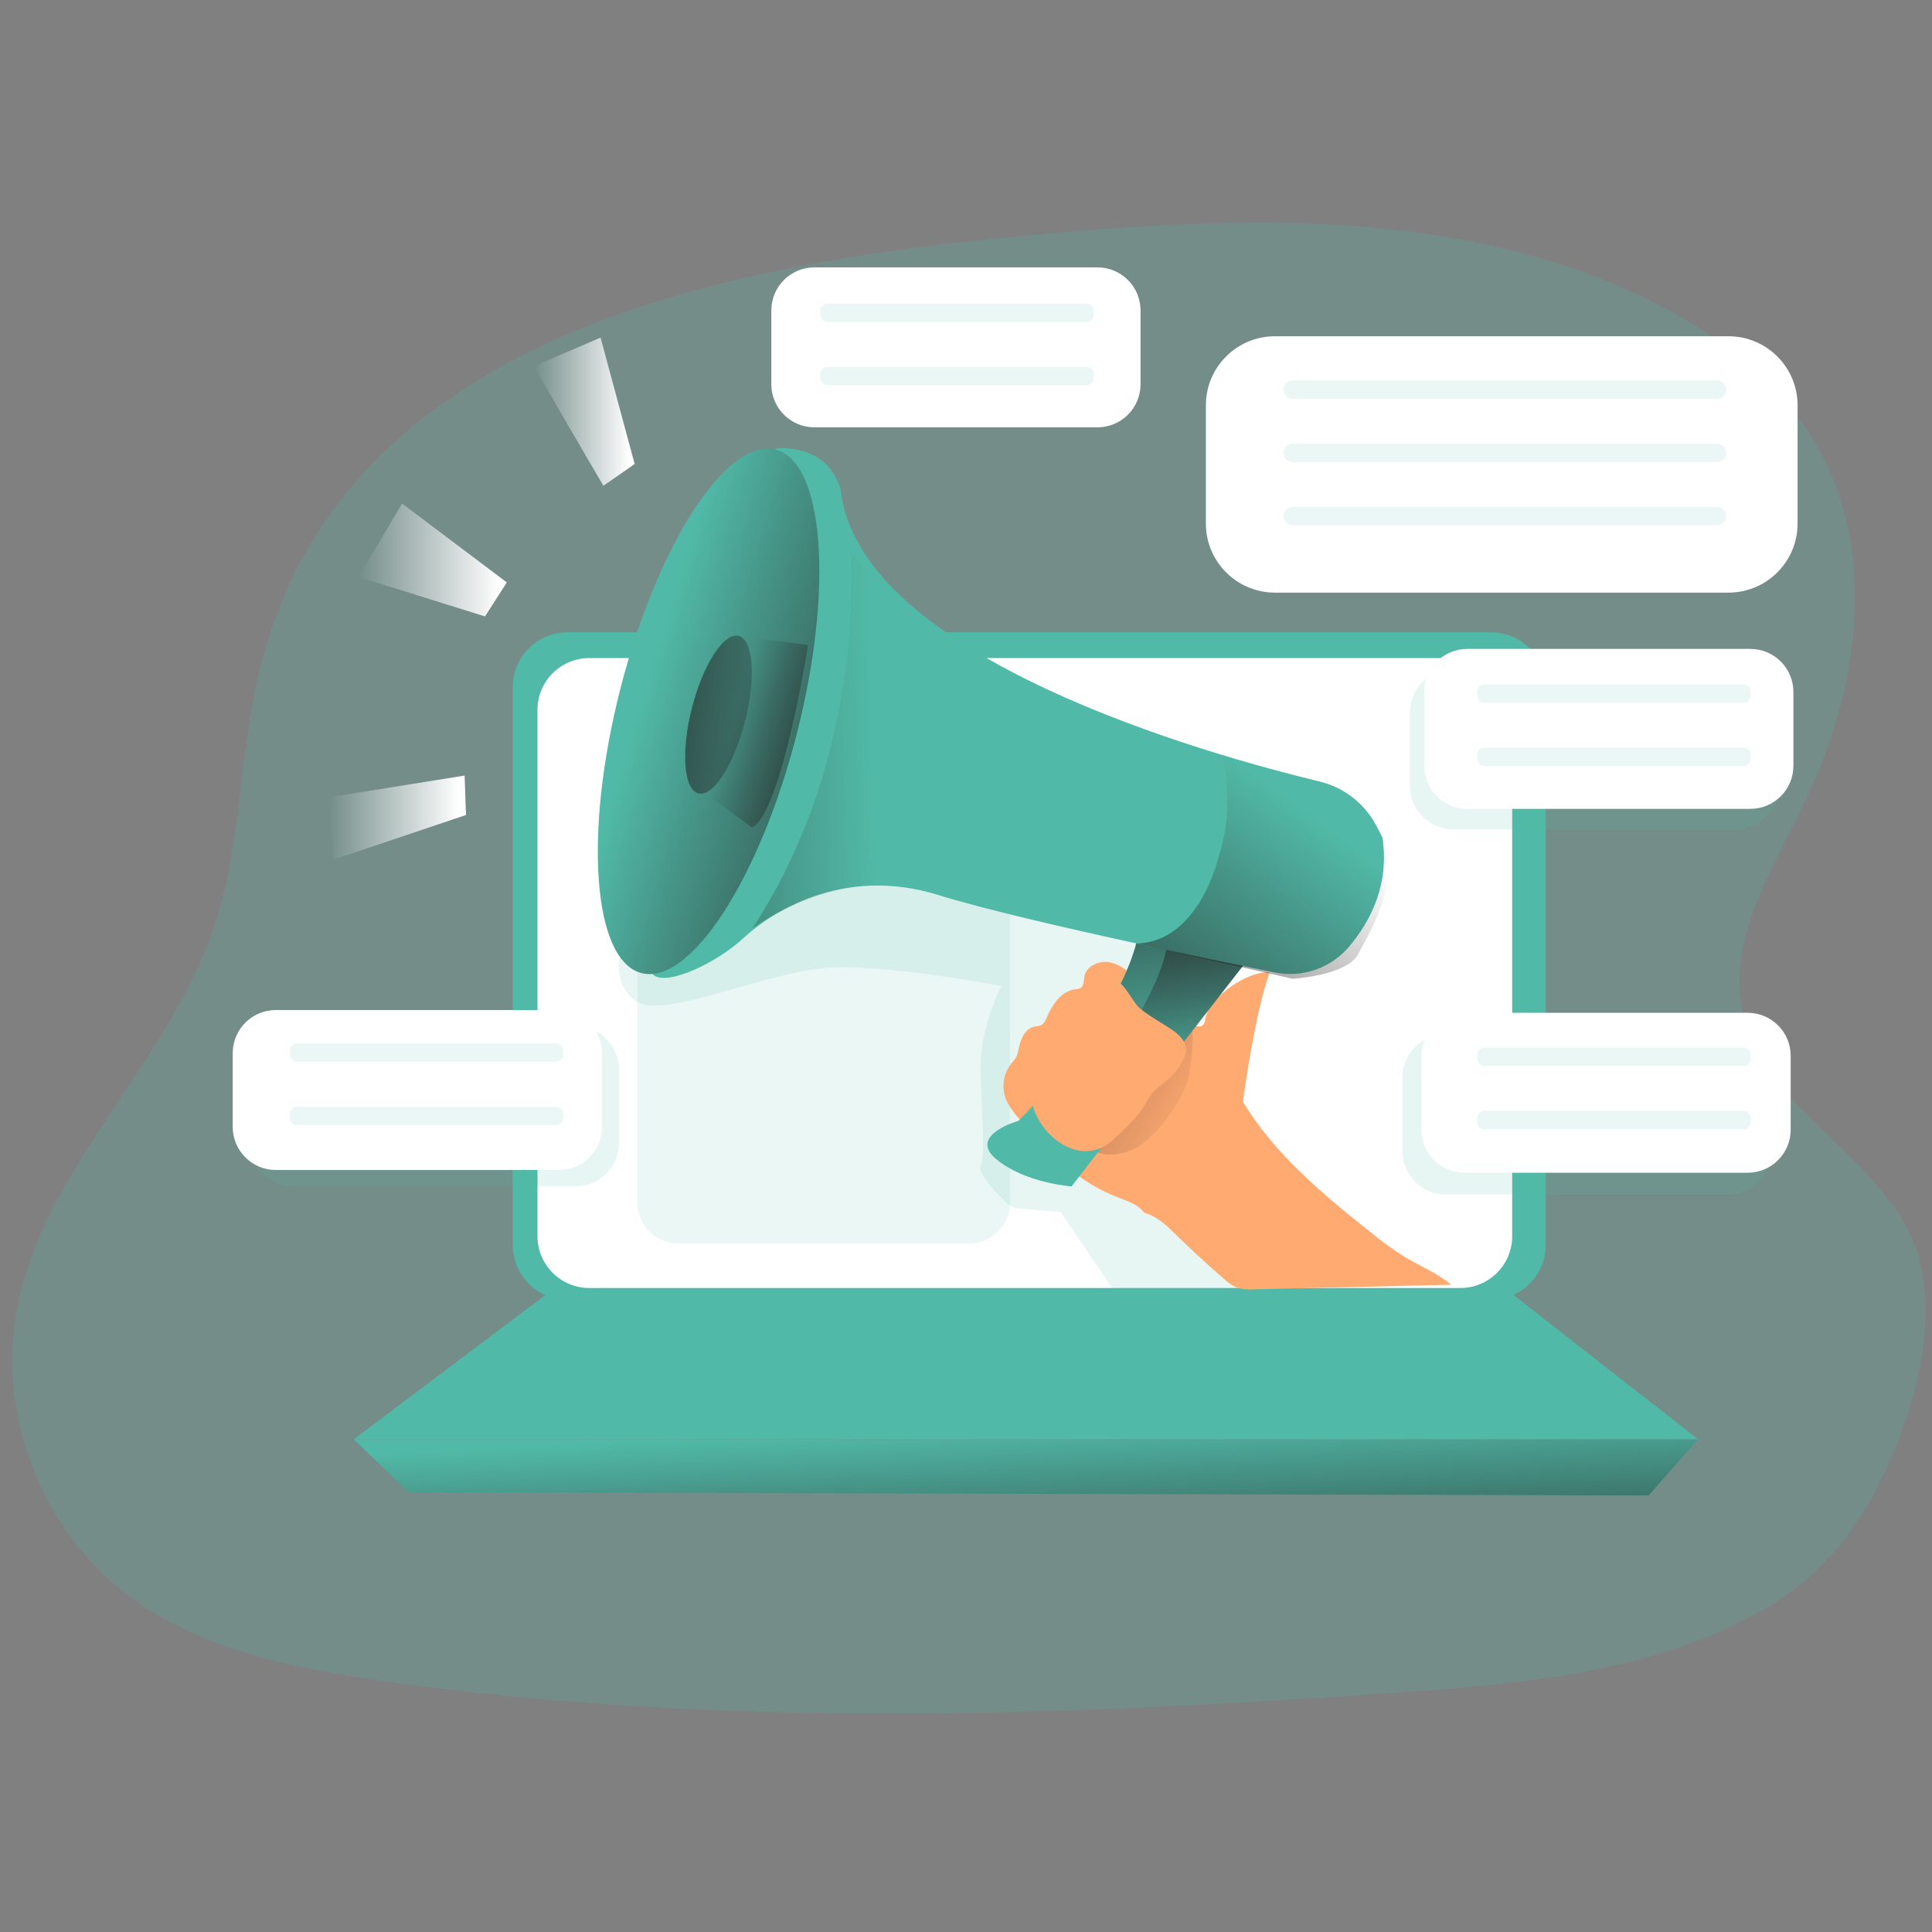 <svg width="300" height="300" viewBox="0 0 300 300" fill="none" xmlns="http://www.w3.org/2000/svg">
<rect x="0" y="0" width="300" height="300" fill="#808080" stroke="none"/>
<path opacity="0.24" d="M39.606 107.154C37.122 119.394 37.182 132.174 33.21 144.018C26.058 165.348 6.504 181.536 2.562 203.694C-0.318 219.852 6.444 237.36 19.422 247.398C30.582 256.02 45.024 258.942 58.98 260.94C111.312 268.434 164.526 266.502 217.248 262.812C236.466 261.468 256.344 259.692 273.162 250.32C283.848 244.362 289.944 235.692 294.498 224.34C299.052 212.982 301.62 198.9 294.942 188.646C287.598 177.39 273.414 170.274 270.594 157.122C268.194 145.914 275.112 135.144 280.11 124.83C288.438 107.652 291.684 86.508 282.456 69.798C276.756 59.49 266.934 52.002 256.386 46.758C226.866 32.088 192.168 33.504 159.342 36.576C111.798 41.028 50.796 52.134 39.6 107.148L39.606 107.154Z" fill="#51B9A7"/>
<path d="M231.492 98.178H88.134C83.428 98.178 79.614 101.992 79.614 106.698V193.314C79.614 198.019 83.428 201.834 88.134 201.834H231.492C236.197 201.834 240.012 198.019 240.012 193.314V106.698C240.012 101.992 236.197 98.178 231.492 98.178Z" fill="#51B9A7"/>
<path d="M226.77 102.186H91.5C87.06 102.186 83.46 105.786 83.46 110.226V191.958C83.46 196.398 87.06 199.998 91.5 199.998H226.77C231.21 199.998 234.81 196.398 234.81 191.958V110.226C234.81 105.786 231.21 102.186 226.77 102.186Z" fill="white"/>
<path opacity="0.11" d="M150.498 130.566H105.312C101.809 130.566 98.97 133.405 98.97 136.908V186.738C98.97 190.241 101.809 193.08 105.312 193.08H150.498C154 193.08 156.84 190.241 156.84 186.738V136.908C156.84 133.405 154 130.566 150.498 130.566Z" fill="#51B9A7"/>
<path d="M84.756 201.048L54.93 223.5H263.694L234.54 200.718L84.756 201.048Z" fill="#51B9A7"/>
<path d="M63.48 231.714L54.93 223.5H263.694L255.984 232.218L63.48 231.714Z" fill="#51B9A7"/>
<path d="M63.48 231.714L54.93 223.5H263.694L255.984 232.218L63.48 231.714Z" fill="url(#paint0_linear_497_1666)"/>
<path opacity="0.58" d="M135.858 219.984L144.738 212.946L177.24 212.778L186.618 219.816L135.858 219.984Z" fill="#51B9A7"/>
<path opacity="0.58" d="M74.028 211.662L242.916 211.44L233.874 204.066H84.42L74.028 211.662Z" fill="#51B9A7"/>
<path opacity="0.14" d="M96.288 148.164C96.288 148.164 95.04 153.138 99.024 155.616C103.002 158.1 118.176 151.386 127.38 150.39C136.584 149.394 155.502 153.132 155.502 153.132C155.502 153.132 151.992 159.606 152.256 166.818C152.52 174.03 153 179.754 152.256 180.996C151.512 182.244 156.48 187.212 157.23 187.464C157.98 187.716 164.682 188.208 164.682 188.208L173.142 200.646L194.658 200.184L181.434 156.504L187.824 134.976L128.64 127.266L96.3 148.158L96.288 148.164Z" fill="#51B9A7"/>
<path d="M177.642 188.28C176.67 186.966 174.954 186.45 173.418 185.862C167.394 183.546 162.648 178.818 158.43 173.94C157.452 172.812 156.468 171.63 156.042 170.202C155.526 168.426 155.916 166.512 157.086 165.084C157.326 164.826 157.542 164.556 157.734 164.262C157.956 163.818 158.106 163.344 158.172 162.852C158.466 161.388 159.15 159.714 160.614 159.414C160.944 159.384 161.268 159.324 161.586 159.228C162.114 158.994 162.366 158.406 162.594 157.878C163.44 155.922 164.844 153.876 166.956 153.612C167.226 153.612 167.496 153.552 167.748 153.444C168.336 153.108 168.258 152.262 168.39 151.596C168.714 149.934 170.76 149.088 172.416 149.442C174.072 149.796 175.404 150.99 176.658 152.13L181.452 156.516C182.742 157.692 184.08 158.916 185.808 159.324C186.096 159.426 186.414 159.408 186.684 159.27C186.96 159.024 187.122 158.67 187.122 158.304C187.722 154.614 194.274 150.534 197.136 151.032C195.384 156.006 194.016 163.866 192.99 171.066C197.862 179.118 205.11 185.19 212.466 191.052C214.284 192.57 216.198 193.968 218.202 195.228C220.59 196.65 223.224 197.7 225.342 199.494L194.652 200.208C193.8 200.28 192.942 200.196 192.12 199.956C191.322 199.62 190.596 199.134 189.978 198.522C187.056 195.978 184.218 193.35 181.47 190.632C180.498 189.684 178.986 188.64 177.648 188.298L177.642 188.28Z" fill="#FFAA71"/>
<path d="M184.782 166.074C184.464 168.738 183.03 171.126 181.458 173.292C180.354 174.93 178.986 176.382 177.42 177.588C175.824 178.794 173.856 179.388 171.858 179.268C170.208 179.106 168.678 178.32 167.58 177.078C167.196 176.676 166.926 176.178 166.794 175.638C166.56 174.39 167.49 173.256 168.372 172.338C171.654 168.918 175.158 165.714 178.854 162.75C180 161.832 183.18 159.102 184.854 159.744C185.664 160.056 184.926 164.766 184.776 166.08L184.782 166.074Z" fill="url(#paint1_linear_497_1666)"/>
<path d="M194.004 148.65L166.386 184.224C166.386 184.224 159.174 183.726 154.692 179.994C150.21 176.262 158.178 174.024 158.178 174.024C158.178 174.024 174.594 157.608 176.832 144.672L194.004 148.65Z" fill="#51B9A7"/>
<path d="M154.686 179.988C156.768 181.722 159.384 182.748 161.61 183.348C163.17 183.786 164.766 184.08 166.38 184.224L193.56 149.28L194.022 148.68L176.838 144.708C174.612 157.644 158.178 174.084 158.178 174.084C158.178 174.084 150.234 176.274 154.68 179.994L154.686 179.988Z" fill="url(#paint2_linear_497_1666)"/>
<path d="M159.169 181.752C159.919 182.376 160.735 182.91 161.611 183.342C163.171 183.78 164.767 184.074 166.381 184.218L193.561 149.274L181.333 146.412C179.071 159.348 162.673 175.788 162.673 175.788C162.673 175.788 154.681 178.026 159.163 181.752H159.169Z" fill="url(#paint3_linear_497_1666)"/>
<path d="M213.66 128.118C211.842 124.722 208.668 122.262 204.924 121.356C187.686 117.204 133.704 102.18 130.572 76.284C130.572 76.284 129.576 69.57 121.122 69.57C112.668 69.57 99.234 149.664 101.472 151.404C103.71 153.144 111.42 149.412 115.398 145.704C119.376 141.996 130.572 134.262 145.746 138.99C152.574 141.114 165.006 144 176.616 146.526C184.944 148.344 192.864 149.97 197.976 151.008C202.302 151.878 206.748 150.3 209.562 146.904C212.742 143.106 215.826 137.352 214.65 130.002C214.65 130.014 214.254 129.222 213.666 128.124L213.66 128.118Z" fill="#51B9A7"/>
<path d="M123.721 113.965C129.467 91.519 127.994 71.754 120.431 69.818C112.868 67.881 102.078 84.507 96.332 106.953C90.586 129.399 92.058 149.164 99.622 151.1C107.185 153.036 117.974 136.41 123.721 113.965Z" fill="#51B9A7"/>
<path d="M123.721 113.965C129.467 91.519 127.994 71.754 120.431 69.818C112.868 67.881 102.078 84.507 96.332 106.953C90.586 129.399 92.058 149.164 99.622 151.1C107.185 153.036 117.974 136.41 123.721 113.965Z" fill="url(#paint4_linear_497_1666)"/>
<path d="M82.92 56.856C83.55 58.122 93.69 75.432 93.69 75.432L98.55 72.054L93.252 52.422L82.92 56.856Z" fill="url(#paint5_linear_497_1666)"/>
<path d="M62.43 78.186L78.696 90.438L75.312 95.718L55.674 89.592L62.43 78.186Z" fill="url(#paint6_linear_497_1666)"/>
<path d="M51.024 123.81L72.144 120.426L72.36 126.552L51.66 133.524L51.024 123.81Z" fill="url(#paint7_linear_497_1666)"/>
<path d="M115.692 112.025C117.422 105.271 116.978 99.323 114.702 98.74C112.426 98.158 109.179 103.161 107.45 109.915C105.721 116.669 106.164 122.617 108.44 123.2C110.716 123.782 113.963 118.779 115.692 112.025Z" fill="url(#paint8_linear_497_1666)"/>
<path d="M114.697 98.736L125.473 100.158C125.473 100.158 121.369 126.276 116.767 128.514L109.429 123.036L114.697 98.73V98.736Z" fill="url(#paint9_linear_497_1666)"/>
<path d="M176.916 156.51C178.446 157.794 180.234 158.724 181.89 159.84C182.97 160.566 184.08 161.544 184.164 162.852C184.164 163.5 183.99 164.142 183.666 164.7C183.078 165.852 182.268 166.872 181.284 167.706C180.492 168.378 179.592 168.93 178.932 169.728C178.506 170.304 178.122 170.91 177.786 171.546C176.592 173.508 174.882 175.098 173.196 176.658C172.722 177.126 172.212 177.54 171.66 177.906C170.016 178.854 168.024 178.998 166.26 178.302C164.514 177.6 163.008 176.406 161.928 174.858C160.782 173.304 159.954 171.348 160.284 169.47C160.548 168.324 161.034 167.244 161.706 166.29C163.896 162.78 166.422 159.486 169.248 156.462C169.974 155.688 172.464 152.352 173.61 152.514C174.48 152.622 176.028 155.754 176.922 156.51H176.916Z" fill="#FFAA71"/>
<path d="M189.258 132.912C189.258 132.912 186.324 146.154 176.598 146.502L200.712 151.986C200.712 151.986 209.334 151.488 210.99 148.008C212.652 144.528 221.262 132.432 209.172 122.964L189.768 117C189.768 117 191.928 124.956 189.258 132.918V132.912Z" fill="url(#paint10_linear_497_1666)"/>
<path d="M132.067 85.482C132.067 85.482 134.899 116.646 116.809 144.186C116.809 144.186 127.591 135.894 140.689 137.718C140.689 137.718 147.823 111.516 144.667 104.22C141.517 96.918 132.061 85.482 132.061 85.482H132.067Z" fill="url(#paint11_linear_497_1666)"/>
<path opacity="0.14" d="M268.416 160.638H224.454C220.763 160.638 217.77 163.63 217.77 167.322V178.788C217.77 182.479 220.763 185.472 224.454 185.472H268.416C272.107 185.472 275.1 182.479 275.1 178.788V167.322C275.1 163.63 272.107 160.638 268.416 160.638Z" fill="#51B9A7"/>
<path opacity="0.14" d="M269.58 103.932H225.618C221.927 103.932 218.934 106.925 218.934 110.616V122.082C218.934 125.774 221.927 128.766 225.618 128.766H269.58C273.272 128.766 276.264 125.774 276.264 122.082V110.616C276.264 106.925 273.272 103.932 269.58 103.932Z" fill="#51B9A7"/>
<path d="M197.97 52.212H268.404C274.32 52.212 279.126 57.018 279.126 62.934V81.3C279.126 87.216 274.32 92.022 268.404 92.022H197.97C192.054 92.022 187.248 87.216 187.248 81.3V62.934C187.248 57.018 192.054 52.212 197.97 52.212Z" fill="white"/>
<path d="M271.794 100.764H227.832C224.141 100.764 221.148 103.757 221.148 107.448V118.914C221.148 122.606 224.141 125.598 227.832 125.598H271.794C275.486 125.598 278.478 122.606 278.478 118.914V107.448C278.478 103.757 275.486 100.764 271.794 100.764Z" fill="white"/>
<path d="M170.418 41.52H126.456C122.765 41.52 119.772 44.513 119.772 48.204V59.67C119.772 63.361 122.765 66.354 126.456 66.354H170.418C174.109 66.354 177.102 63.361 177.102 59.67V48.204C177.102 44.513 174.109 41.52 170.418 41.52Z" fill="white"/>
<path d="M271.374 157.266H227.412C223.72 157.266 220.728 160.259 220.728 163.95V175.416C220.728 179.108 223.72 182.1 227.412 182.1H271.374C275.065 182.1 278.058 179.108 278.058 175.416V163.95C278.058 160.259 275.065 157.266 271.374 157.266Z" fill="white"/>
<path opacity="0.14" d="M89.424 159.372H45.462C41.771 159.372 38.778 162.365 38.778 166.056V177.522C38.778 181.214 41.771 184.206 45.462 184.206H89.424C93.116 184.206 96.108 181.214 96.108 177.522V166.056C96.108 162.365 93.116 159.372 89.424 159.372Z" fill="#51B9A7"/>
<path d="M86.784 156.84H42.822C39.131 156.84 36.138 159.832 36.138 163.524V174.99C36.138 178.681 39.131 181.674 42.822 181.674H86.784C90.476 181.674 93.468 178.681 93.468 174.99V163.524C93.468 159.832 90.476 156.84 86.784 156.84Z" fill="white"/>
<path opacity="0.11" d="M86.334 162.036H46.128C45.508 162.036 45.006 162.538 45.006 163.158V163.764C45.006 164.384 45.508 164.886 46.128 164.886H86.334C86.954 164.886 87.456 164.384 87.456 163.764V163.158C87.456 162.538 86.954 162.036 86.334 162.036Z" fill="#51B9A7"/>
<path opacity="0.11" d="M86.334 171.852H46.128C45.508 171.852 45.006 172.354 45.006 172.974V173.58C45.006 174.2 45.508 174.702 46.128 174.702H86.334C86.954 174.702 87.456 174.2 87.456 173.58V172.974C87.456 172.354 86.954 171.852 86.334 171.852Z" fill="#51B9A7"/>
<path opacity="0.11" d="M200.718 59.07H266.616C267.402 59.07 268.038 59.706 268.038 60.492C268.038 61.278 267.402 61.914 266.616 61.914H200.718C199.932 61.914 199.296 61.278 199.296 60.492C199.296 59.706 199.932 59.07 200.718 59.07Z" fill="#51B9A7"/>
<path opacity="0.11" d="M200.718 68.898H266.616C267.402 68.898 268.038 69.534 268.038 70.32C268.038 71.106 267.402 71.742 266.616 71.742H200.718C199.932 71.742 199.296 71.106 199.296 70.32C199.296 69.534 199.932 68.898 200.718 68.898Z" fill="#51B9A7"/>
<path opacity="0.11" d="M270.714 106.278H230.508C229.889 106.278 229.386 106.781 229.386 107.4V108.006C229.386 108.626 229.889 109.128 230.508 109.128H270.714C271.334 109.128 271.836 108.626 271.836 108.006V107.4C271.836 106.781 271.334 106.278 270.714 106.278Z" fill="#51B9A7"/>
<path opacity="0.11" d="M270.714 116.094H230.508C229.889 116.094 229.386 116.596 229.386 117.216V117.822C229.386 118.441 229.889 118.944 230.508 118.944H270.714C271.334 118.944 271.836 118.441 271.836 117.822V117.216C271.836 116.596 271.334 116.094 270.714 116.094Z" fill="#51B9A7"/>
<path opacity="0.11" d="M270.714 162.672H230.508C229.889 162.672 229.386 163.174 229.386 163.794V164.4C229.386 165.02 229.889 165.522 230.508 165.522H270.714C271.334 165.522 271.836 165.02 271.836 164.4V163.794C271.836 163.174 271.334 162.672 270.714 162.672Z" fill="#51B9A7"/>
<path opacity="0.11" d="M270.714 172.488H230.508C229.889 172.488 229.386 172.99 229.386 173.61V174.216C229.386 174.835 229.889 175.338 230.508 175.338H270.714C271.334 175.338 271.836 174.835 271.836 174.216V173.61C271.836 172.99 271.334 172.488 270.714 172.488Z" fill="#51B9A7"/>
<path opacity="0.11" d="M168.702 47.142H128.496C127.876 47.142 127.374 47.644 127.374 48.264V48.87C127.374 49.49 127.876 49.992 128.496 49.992H168.702C169.322 49.992 169.824 49.49 169.824 48.87V48.264C169.824 47.644 169.322 47.142 168.702 47.142Z" fill="#51B9A7"/>
<path opacity="0.11" d="M168.702 56.964H128.496C127.876 56.964 127.374 57.466 127.374 58.086V58.692C127.374 59.312 127.876 59.814 128.496 59.814H168.702C169.322 59.814 169.824 59.312 169.824 58.692V58.086C169.824 57.466 169.322 56.964 168.702 56.964Z" fill="#51B9A7"/>
<path opacity="0.11" d="M200.718 78.72H266.616C267.402 78.72 268.038 79.356 268.038 80.142C268.038 80.928 267.402 81.564 266.616 81.564H200.718C199.932 81.564 199.296 80.928 199.296 80.142C199.296 79.356 199.932 78.72 200.718 78.72Z" fill="#51B9A7"/>
<defs>
<linearGradient id="paint0_linear_497_1666" x1="159.21" y1="221.202" x2="160.866" y2="257.022" gradientUnits="userSpaceOnUse">
<stop stop-color="#231F20" stop-opacity="0"/>
<stop offset="1" stop-color="#231F20"/>
</linearGradient>
<linearGradient id="paint1_linear_497_1666" x1="185.928" y1="174.264" x2="126.066" y2="139.278" gradientUnits="userSpaceOnUse">
<stop stop-color="#231F20" stop-opacity="0"/>
<stop offset="1" stop-color="#231F20"/>
</linearGradient>
<linearGradient id="paint2_linear_497_1666" x1="174.42" y1="168.168" x2="167.712" y2="123.9" gradientUnits="userSpaceOnUse">
<stop stop-color="#231F20" stop-opacity="0"/>
<stop offset="1" stop-color="#231F20"/>
</linearGradient>
<linearGradient id="paint3_linear_497_1666" x1="176.347" y1="168.822" x2="170.059" y2="127.368" gradientUnits="userSpaceOnUse">
<stop stop-color="#231F20" stop-opacity="0"/>
<stop offset="1" stop-color="#231F20"/>
</linearGradient>
<linearGradient id="paint4_linear_497_1666" x1="98.906" y1="111.47" x2="150.345" y2="126.977" gradientUnits="userSpaceOnUse">
<stop stop-color="#231F20" stop-opacity="0"/>
<stop offset="1" stop-color="#231F20"/>
</linearGradient>
<linearGradient id="paint5_linear_497_1666" x1="82.92" y1="63.924" x2="98.544" y2="63.924" gradientUnits="userSpaceOnUse">
<stop stop-color="white" stop-opacity="0"/>
<stop offset="0.95" stop-color="white"/>
</linearGradient>
<linearGradient id="paint6_linear_497_1666" x1="55.674" y1="86.952" x2="78.696" y2="86.952" gradientUnits="userSpaceOnUse">
<stop stop-color="white" stop-opacity="0"/>
<stop offset="0.95" stop-color="white"/>
</linearGradient>
<linearGradient id="paint7_linear_497_1666" x1="51.024" y1="126.972" x2="72.36" y2="126.972" gradientUnits="userSpaceOnUse">
<stop stop-color="white" stop-opacity="0"/>
<stop offset="0.95" stop-color="white"/>
</linearGradient>
<linearGradient id="paint8_linear_497_1666" x1="123.129" y1="116.864" x2="94.519" y2="111.935" gradientUnits="userSpaceOnUse">
<stop stop-color="#231F20" stop-opacity="0"/>
<stop offset="1" stop-color="#231F20"/>
</linearGradient>
<linearGradient id="paint9_linear_497_1666" x1="113.641" y1="112.068" x2="135.865" y2="118.806" gradientUnits="userSpaceOnUse">
<stop stop-color="#231F20" stop-opacity="0"/>
<stop offset="1" stop-color="#231F20"/>
</linearGradient>
<linearGradient id="paint10_linear_497_1666" x1="204.3" y1="127.248" x2="166.158" y2="178.818" gradientUnits="userSpaceOnUse">
<stop stop-color="#231F20" stop-opacity="0"/>
<stop offset="1" stop-color="#231F20"/>
</linearGradient>
<linearGradient id="paint11_linear_497_1666" x1="135.325" y1="114.504" x2="61.201" y2="116.742" gradientUnits="userSpaceOnUse">
<stop stop-color="#231F20" stop-opacity="0"/>
<stop offset="1" stop-color="#231F20"/>
</linearGradient>
</defs>
</svg>
